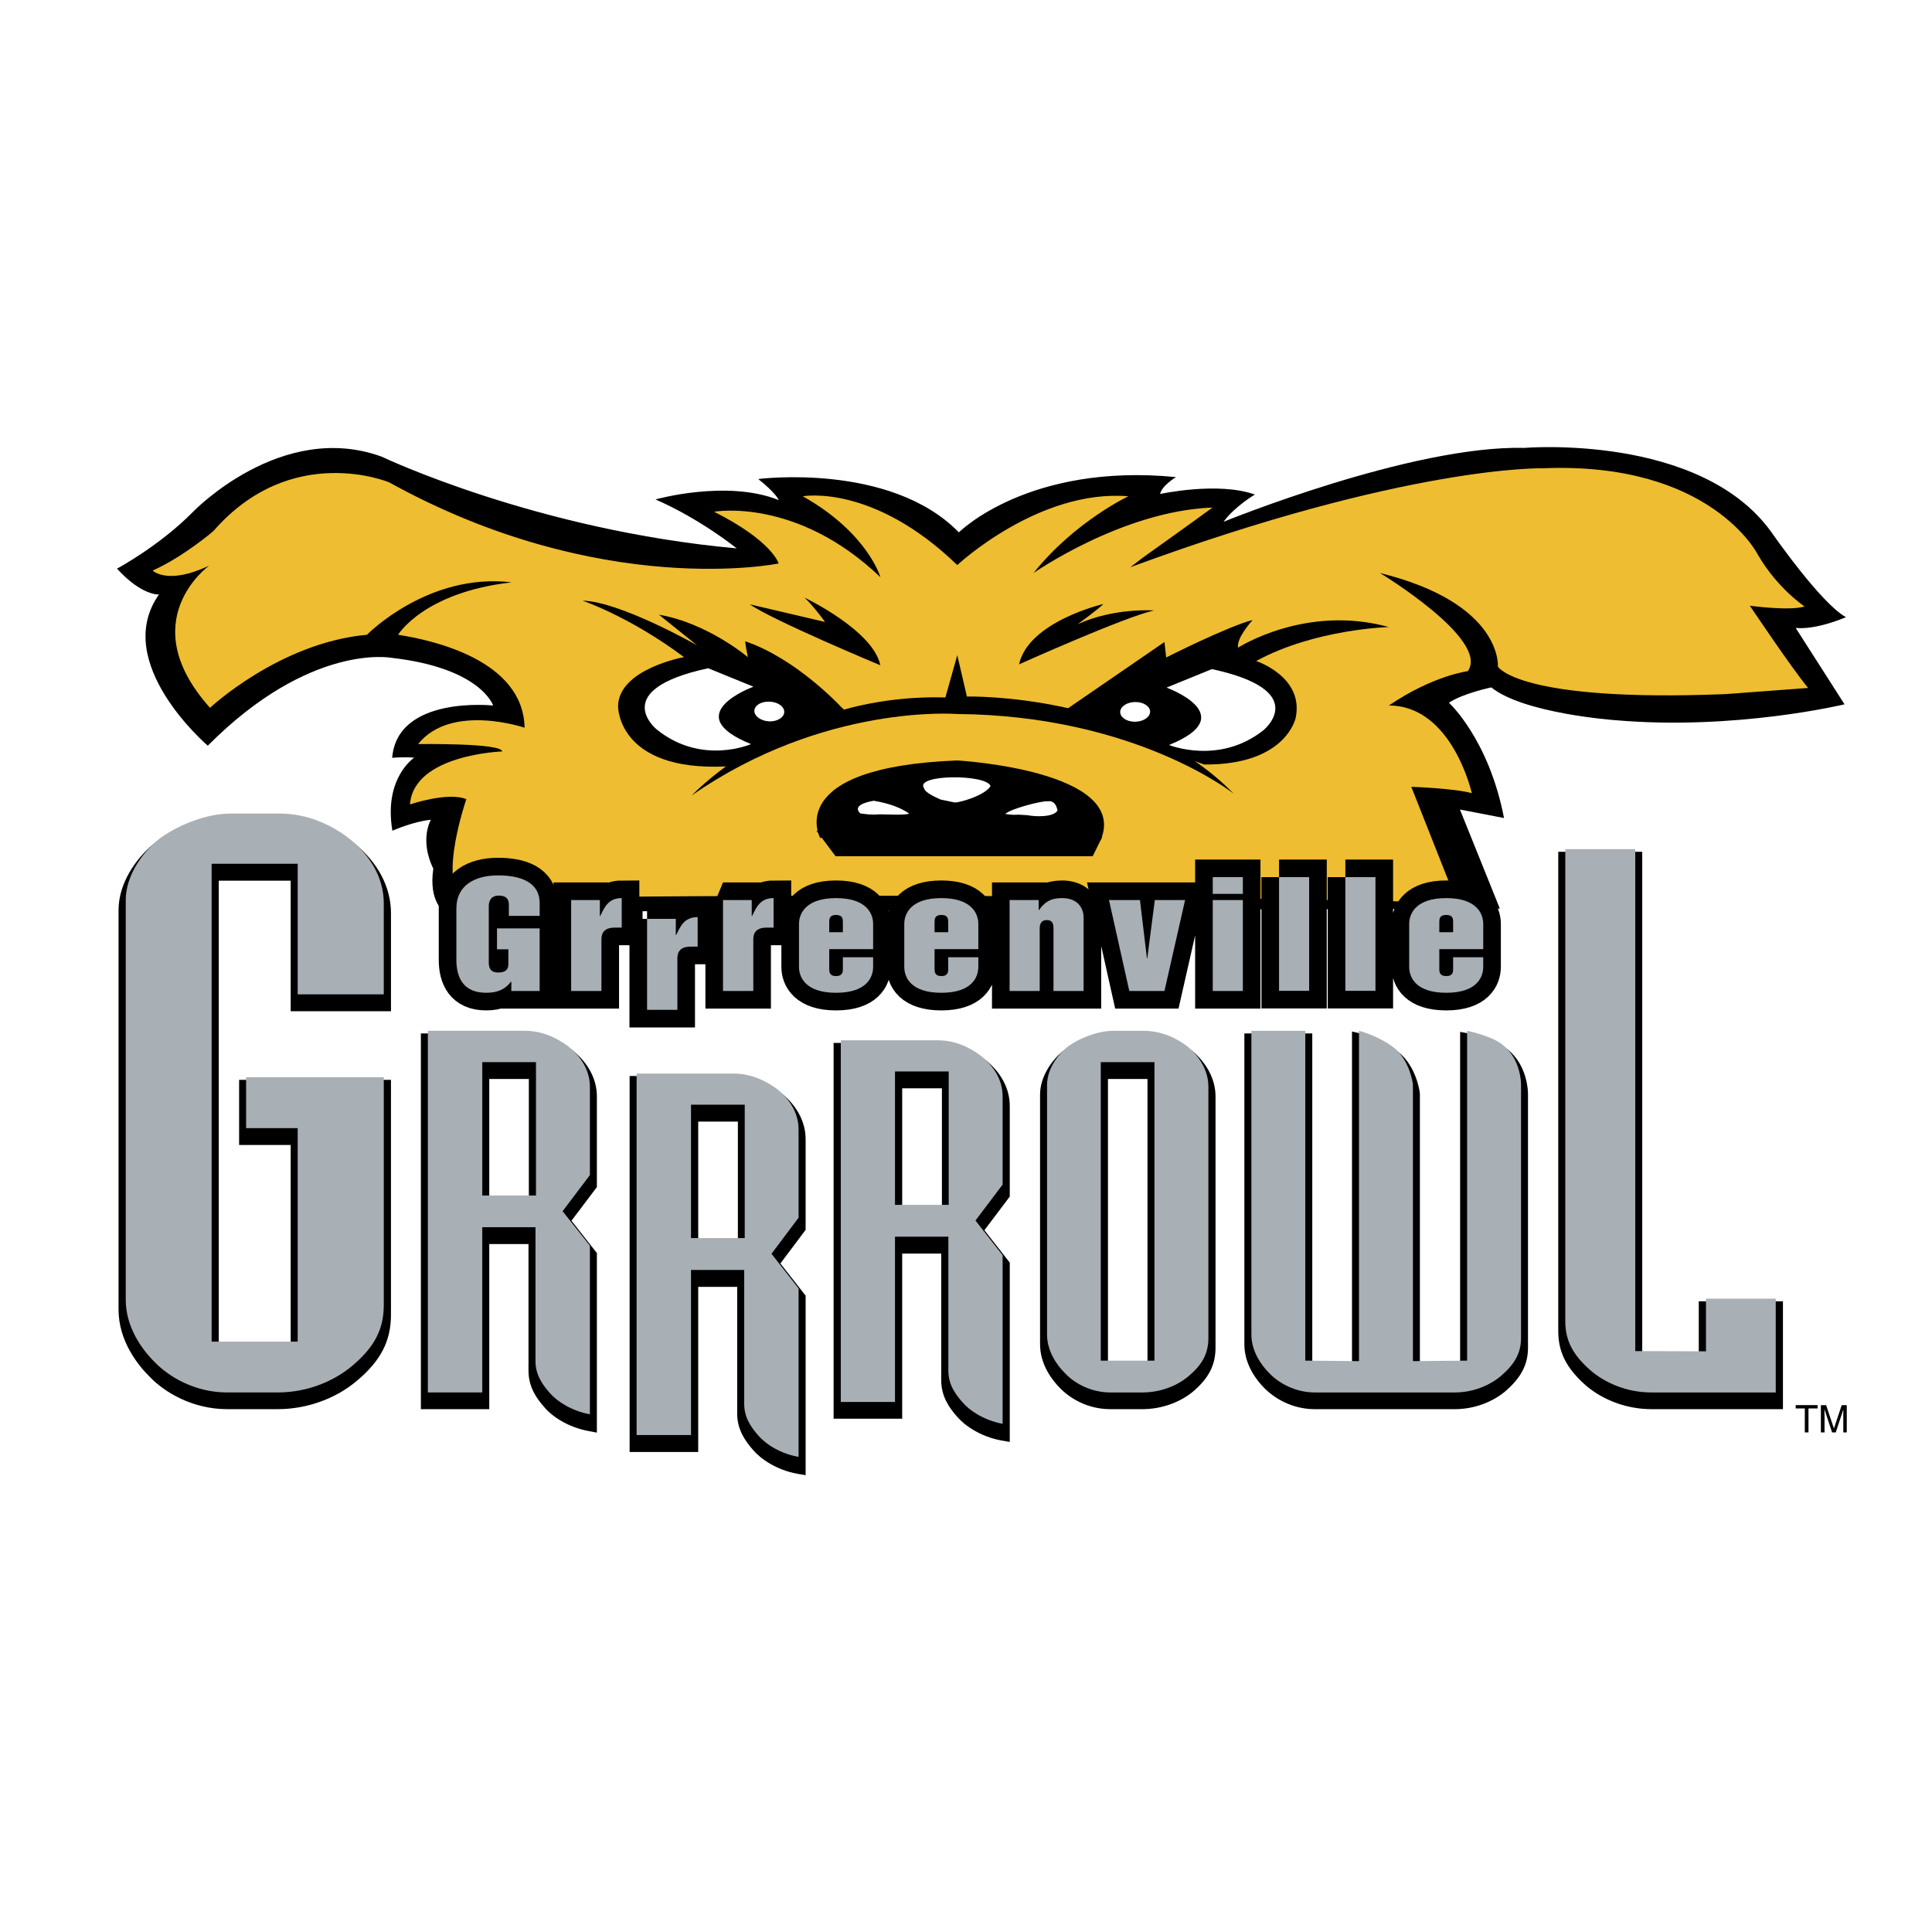 <svg xmlns="http://www.w3.org/2000/svg" width="2500" height="2500" viewBox="0 0 192.756 192.756"><path fill-rule="evenodd" clip-rule="evenodd" fill="#fff" d="M0 0h192.756v192.756H0V0z"/><path d="M184.168 61.575c-2.514-1.369-7.471-8.532-7.471-8.532-7.121-9.835-24.613-8.357-24.613-8.357-11.26-.283-30.01 7.372-30.01 7.372 1.119-1.543 3.127-2.718 3.127-2.718-3.701-1.319-9.459-.054-9.459-.054.172-.841 1.588-1.688 1.588-1.688-14.75-1.438-21.663 5.515-21.663 5.515-6.858-7.023-20.02-5.321-20.02-5.321 1.762 1.389 2.059 2.105 2.059 2.105-5.186-2.085-12.306-.069-12.306-.069 4.538 1.985 8.1 4.882 8.1 4.882-20.039-1.807-35.417-9.148-35.417-9.148-10.02-3.654-18.817 5.495-18.817 5.495-3.35 3.41-7.595 5.675-7.595 5.675 2.499 2.738 4.191 2.578 4.191 2.578-4.819 6.814 4.869 15.087 4.869 15.087 10.267-10.328 18.347-8.765 18.347-8.765C48 66.652 49.203 70.39 49.203 70.39s-9.565-1.035-10.075 5.217c0 0 1.118-.104 2.202-.015 0 0-3.073 2-2.182 7.287 0 0 2.113-.931 3.839-1.09 0 0-1.167 1.966.243 4.882-.484 3.335 1.104 4.301 1.104 4.301l105.309-.318-3.982-9.886 4.398.847c-1.533-7.904-5.498-11.503-5.498-11.503 1.436-.951 4.227-1.528 4.227-1.528 3.266 2.618 12.324 3.265 12.324 3.265 12.01 1.055 22.92-1.578 22.92-1.578l-4.873-7.62c2.109.208 5.009-1.076 5.009-1.076z" fill-rule="evenodd" clip-rule="evenodd" fill="#fff"/><path d="M184.168 61.575c-2.514-1.369-7.471-8.532-7.471-8.532-7.121-9.835-24.613-8.357-24.613-8.357-11.26-.283-30.01 7.372-30.01 7.372 1.119-1.543 3.127-2.718 3.127-2.718-3.701-1.319-9.459-.054-9.459-.054.172-.841 1.588-1.688 1.588-1.688-14.75-1.438-21.663 5.515-21.663 5.515-6.858-7.023-20.02-5.321-20.02-5.321 1.762 1.389 2.059 2.105 2.059 2.105-5.186-2.085-12.306-.069-12.306-.069 4.538 1.985 8.1 4.882 8.1 4.882-20.039-1.807-35.417-9.148-35.417-9.148-10.02-3.654-18.817 5.495-18.817 5.495-3.35 3.41-7.595 5.674-7.595 5.674 2.499 2.738 4.191 2.578 4.191 2.578-4.819 6.814 4.869 15.087 4.869 15.087 10.267-10.328 18.347-8.765 18.347-8.765 8.922 1.02 10.125 4.758 10.125 4.758s-9.565-1.035-10.075 5.217c0 0 1.118-.104 2.202-.015 0 0-3.073 2-2.182 7.287 0 0 2.113-.931 3.839-1.09 0 0-1.167 1.966.243 4.882-.484 3.335 1.104 4.301 1.104 4.301l105.309-.318-3.982-9.886 4.398.847c-1.533-7.904-5.498-11.503-5.498-11.503 1.436-.951 4.227-1.528 4.227-1.528 3.266 2.618 12.324 3.265 12.324 3.265 12.01 1.055 22.92-1.578 22.92-1.578l-4.873-7.62c2.109.209 5.009-1.075 5.009-1.075" fill="none" stroke="#fff" stroke-width="3.335" stroke-miterlimit="2.613"/><path d="M149.641 90.653l-3.982-9.886 4.398.847c-1.533-7.904-5.498-11.503-5.498-11.503 1.436-.951 4.227-1.528 4.227-1.528 3.266 2.618 12.324 3.265 12.324 3.265 12.01 1.055 22.92-1.578 22.92-1.578l-4.873-7.62c2.111.209 5.012-1.075 5.012-1.075-2.514-1.369-7.471-8.532-7.471-8.532-7.121-9.835-24.613-8.357-24.613-8.357-11.26-.283-30.01 7.372-30.01 7.372 1.119-1.543 3.127-2.718 3.127-2.718-3.701-1.319-9.459-.054-9.459-.054.172-.841 1.588-1.688 1.588-1.688-14.75-1.438-21.663 5.515-21.663 5.515-6.858-7.023-20.02-5.321-20.02-5.321 1.762 1.389 2.059 2.105 2.059 2.105-5.187-2.085-12.307-.069-12.307-.069 4.538 1.985 8.1 4.882 8.1 4.882-20.039-1.807-35.417-9.148-35.417-9.148-10.02-3.654-18.817 5.495-18.817 5.495-3.35 3.41-7.595 5.675-7.595 5.675 2.499 2.738 4.191 2.578 4.191 2.578-4.819 6.814 4.869 15.087 4.869 15.087 10.267-10.328 18.347-8.765 18.347-8.765C48 66.652 49.203 70.39 49.203 70.39s-9.565-1.035-10.075 5.217c0 0 1.118-.104 2.202-.015 0 0-3.073 2-2.182 7.287 0 0 2.113-.931 3.839-1.09 0 0-1.167 1.966.243 4.882-.484 3.335 1.104 4.301 1.104 4.301l105.307-.319z" fill-rule="evenodd" clip-rule="evenodd"/><path d="M112.773 56.592c27.668-10.204 41.127-9.871 41.127-9.871 16.824-.702 21.484 8.621 21.484 8.621 1.975 3.404 4.662 5.162 4.662 5.162-1.465.478-5.463-.07-5.463-.07s4.205 6.272 5.814 8.203l-8.189.612c-20.738.841-22.762-2.738-22.762-2.738s.525-6.306-11.766-9.343c0 0 10.998 6.655 8.762 9.796 0 0-3.453.423-7.871 3.424 6.318 0 8.273 8.746 8.273 8.746-1.816-.493-6.037-.632-6.037-.632l4.572 11.558c-53.014-1.284-99.234-.388-99.234-.388-2.429-1.792.381-9.94.381-9.94-1.85-.757-5.621.527-5.621.527.366-5.002 9.198-5.286 9.198-5.286-.035-.861-8.392-.737-8.392-.737 3.315-4.126 10.628-1.633 10.628-1.633-.138-6.779-9.233-8.745-12.622-9.272 0 0 2.533-4.231 11.331-5.231-8.342-1.001-14.438 5.231-14.438 5.231-8.724.791-15.656 7.287-15.656 7.287-7.768-8.67-.088-14.186-.088-14.186-4.152 1.981-5.636.493-5.636.493 3.073-1.374 6.057-3.938 6.057-3.938 7.803-8.955 17.541-4.863 17.541-4.863 21.228 11.732 38.857 8.093 38.857 8.093s-.594-2.21-6.438-5.162c0 0 8.204-1.493 16.596 6.536 0 0-1.257-4.425-7.748-8.079 0 0 6.967-1.299 15.413 6.864 0 0 8.12-7.601 17.071-6.864 0 0-5.373 2.529-9.461 7.656 0 0 8.852-6.197 17.857-6.531 0 0-2.182 1.598-6.961 5.003l-1.241.952z" fill-rule="evenodd" clip-rule="evenodd" fill="#eebd31"/><path d="M83.866 70.479s-4.448-4.793-9.51-6.496c0 0 0 .348.257 1.578 0 0-4.028-3.405-8.867-4.231l3.805 3.056s-7.679-4.375-11.43-4.459c0 0 4.696 1.578 10.124 5.634 0 0-6.546 1.18-6.581 4.918 0 0-.055 6.496 10.767 5.988l10.841-4.126 1.361-1.14-.767-.722z" fill-rule="evenodd" clip-rule="evenodd"/><path d="M75.172 68.513s-7.61 2.757-.242 5.724c0 0-4.938 2.175-9.426-1.473 0 0-4.854-3.938 5.15-6.093l4.518 1.842z" fill-rule="evenodd" clip-rule="evenodd" fill="#fff"/><path d="M120.141 76.273s-10.684-3.703-13.721-5.515l9.758-6.704.172 1.543s6.146-3.106 8.625-3.738c0 0-1.658 1.807-1.449 2.758 0 0 6.738-4.355 15.031-2.056 0 0-7.387.194-13.23 3.39 0 0 4.799 1.562 3.943 5.669 0-.001-.946 4.723-9.129 4.653z" fill-rule="evenodd" clip-rule="evenodd"/><path d="M69.032 79.35s9.475-10.189 25.289-9.766l1.188-4.216.96 4.126s16.74-.417 26.621 9.696c0 0-9.793-7.814-27.615-7.954 0 0-13.232-1.07-26.443 8.114z" fill-rule="evenodd" clip-rule="evenodd"/><path d="M76.761 71.973c.821.015 1.484-.403 1.484-.951 0-.542-.663-1-1.484-1.016-.837-.035-1.5.383-1.5.931.016.543.683 1.001 1.5 1.036zM113.174 72.008c.82.015 1.518-.403 1.574-.951.033-.542-.596-1-1.416-1.015-.822-.02-1.52.403-1.568.946-.039.547.588.999 1.41 1.02z" fill-rule="evenodd" clip-rule="evenodd" fill="#fff"/><path d="M107.518 62.282s2.098-1.529 2.568-2.021c0 0-7.471 1.737-8.416 6.022 0 0 10.668-4.793 13.479-5.376-.001 0-3.999-.298-7.631 1.375zM87.83 66.373s-10.628-4.425-13.022-6.078l7.505 1.757s-1.119-1.563-2.043-2.424c-.001 0 6.842 3.251 7.56 6.745zM109.789 83.879s-19.288-1-27.966-.284c0 0-3.805-7.038 13.686-7.725 0 0 17.333.985 14.28 8.009z" fill-rule="evenodd" clip-rule="evenodd"/><path d="M98.824 78.434c-.594.966-3.142 1.653-3.558 1.633l-1.43-.299c-.371-.174-1.573-.682-1.643-1.125-.994-1.419 6.299-1.419 6.631-.209zM105.514 80.857c-.406.702-2.217.632-3.023.473l-.871-.05c-.455.015-.578.035-1.326-.069.525-.527 3.701-1.339 4.242-1.264.523-.09.835.259.978.91zM90.709 81.171c-.332.179-2.162.075-2.984.075-.891.07-1.292-.02-1.885-.089-.752-.702.332-1.105 1.341-1.265 1.747.298 2.796.772 3.528 1.279zM116.385 68.603s7.609 2.753.248 5.725c0 0 5.006 2.036 9.426-1.479 0 0 4.869-3.932-5.15-6.093l-4.524 1.847z" fill-rule="evenodd" clip-rule="evenodd" fill="#fff"/><path fill-rule="evenodd" clip-rule="evenodd" d="M109.021 85.422l.942-1.911-28.506-.633 1.905 2.544h25.659zM150.967 105.526c.014 0 .014 0 .014.02 0 0 .035 0 .035.021l-.049-.041z"/><path d="M35.831 84.894c-1.346-1.07-4.156-2.842-7.927-2.842h-4.889c-3.439 0-6.912 1.841-8.308 3.021-1.796 1.508-3.716 4.176-3.716 7.177v39.845c0 3.479 2.093 6.078 3.35 7.343 2.059 2.16 5.186 3.475 8.308 3.475h5.062c3.072 0 6.13-1.105 8.416-3.021 2.598-2.176 3.716-4.355 3.716-7.253v-24.3H23.015v8.198h5.151v18.178h-5.497V90.166h5.497v13.046h11.678V92.55c0-2.862-1.43-5.58-4.013-7.656zM122.115 135.909v-25.062c0-1.932-.945-3.794-2.658-5.212l-.014-.035-.035-.02c-1.658-1.244-3.459-1.877-5.344-1.877h-2.984c-2.355 0-4.695 1.245-5.641 2.016-1.217 1.036-2.527 2.862-2.527 4.938v24.917c0 2.369 1.43 4.142 2.27 4.982 1.396 1.459 3.488 2.355 5.602 2.355h3.178c2.844 0 4.783-1.265 5.674-2.021 1.727-1.506 2.479-3.035 2.479-4.981zm-10.738-25.958h2.271v26.675h-2.271v-26.675zM150.98 105.546c-1.305-1.159-3.805-1.702-4.289-1.807l-1.852-.389v33.275l-2.34.02v-26.022c0-.458-.436-3.25-2.424-4.868-1.852-1.438-4.018-1.98-4.121-2.001l-1.9-.473v33.364l-2.271-.02v-32.922h-8.467v31.871c0 2.369 1.416 4.142 2.271 4.982 1.375 1.459 3.488 2.355 5.602 2.355h13.949c2.037 0 4.102-.737 5.619-2.021 1.203-1.051 2.549-2.528 2.549-4.982v-25.286c.001-.332-.068-3.249-2.326-5.076zM168.65 130.429v5.231l-3.947.021v-50.1h-10.09v48.69c0 2.374.926 4.201 3.107 6.097a11.147 11.147 0 0 0 7.035 2.545h13.965v-12.484h-10.07zM60.388 110.848v9.343l-.312.423-1.974 2.633 1.955 2.509.331.423v19.214l-1.816-.334c-2.301-.423-4.047-1.638-4.903-2.618-.891-1.021-1.796-2.319-1.796-4.216v-11.797H49.67v16.486h-8.535v-39.209h11.207c1.851 0 3.632.633 5.324 1.912 1.762 1.403 2.722 3.264 2.722 5.231zM49.67 120.14h2.271v-10.188H49.67v10.188zM81.229 115.118v9.338l-.312.408-1.989 2.633 1.969 2.509.332.438v19.213l-1.831-.334c-2.306-.423-4.032-1.633-4.889-2.633-.891-1-1.815-2.305-1.815-4.201v-11.797h-2.197v16.471h-8.52v-39.192h11.207c1.835 0 3.612.632 5.309 1.896 1.761 1.404 2.736 3.265 2.736 5.251zm-10.732 9.288h2.266v-10.185h-2.266v10.185zM101.586 111.798v9.343l-.318.403-1.988 2.653 1.975 2.509.332.423v19.208l-1.836-.334c-2.287-.423-4.028-1.632-4.884-2.633-.891-1-1.801-2.299-1.801-4.196v-11.801h-2.217v16.49h-8.515V104.65H93.54c1.846 0 3.613.632 5.304 1.896 1.761 1.425 2.742 3.286 2.742 5.252zm-10.738 9.288h2.271v-10.184h-2.271v10.184z" fill-rule="evenodd" clip-rule="evenodd" fill="#fff"/><path d="M35.306 84.108c-1.257-1-3.874-2.672-7.402-2.672h-4.889c-3.335 0-6.665 1.896-7.768 2.826-1.658 1.389-3.419 3.828-3.419 6.536v39.859c0 3.142 1.939 5.551 3.107 6.705 1.484 1.563 4.31 3.23 7.714 3.23h5.062c2.864 0 5.744-1.016 7.872-2.808 2.395-2 3.424-3.986 3.424-6.6V107.74H23.856v6.496h5.146v19.859h-7.175v-46.23h7.175v13.025h10.005v-9.795c0-2.597-1.326-5.091-3.701-6.987zM48.814 107.651h3.949v11.892h-3.949v-11.892zm8.328-2.841c-1.52-1.141-3.122-1.702-4.8-1.702H41.991v37.485h6.824v-16.471h3.914v12.644c0 1.617.801 2.757 1.588 3.638.747.896 2.32 1.981 4.398 2.37l.836.159v-17.914l-2.534-3.23 2.534-3.355v-9.039c.001-1.708-.855-3.341-2.409-4.585zM69.66 111.902h3.958v11.886H69.66v-11.886zm8.308-2.827c-1.52-1.14-3.127-1.723-4.785-1.723H62.817v37.511h6.843v-16.471h3.889v12.644c0 1.612.807 2.737 1.589 3.634.767.896 2.32 1.985 4.418 2.369l.821.14v-17.91l-2.514-3.215 2.514-3.351v-9.044c.001-1.702-.855-3.335-2.409-4.584zM150.441 104.72c-1.152-1.016-3.631-1.543-3.928-1.612l-.836-.159v33.065l-4.014.035v-26.884c0-.334-.406-2.812-2.133-4.196-1.691-1.319-3.682-1.827-3.77-1.847l-.871-.209v33.136l-3.963-.035v-32.906h-6.775v31.01c0 2.07 1.258 3.634 2.01 4.391.471.473 2.236 2.085 5.027 2.085h13.949c1.85 0 3.701-.646 5.076-1.807 1.572-1.369 2.236-2.668 2.236-4.336v-25.285c.002-.3-.053-2.849-2.008-4.446zM169.486 129.831v5.231h-5.641V84.984h-8.377v47.834c0 2.104.836 3.737 2.811 5.46 1.762 1.474 4.123 2.314 6.477 2.314h13.129V129.83h-8.399v.001zM121.273 134.45v-25.057c0-1.672-.836-3.305-2.355-4.569-1.539-1.155-3.162-1.717-4.854-1.717h-2.984c-2.201 0-4.383 1.229-5.096 1.807-1.064.911-2.217 2.509-2.217 4.301v24.902c0 2.07 1.256 3.634 2.008 4.391.451.473 2.217 2.085 5.008 2.085h3.178c1.885 0 3.754-.646 5.131-1.807 1.539-1.334 2.181-2.633 2.181-4.336zm-10.732-26.799h3.943v28.362h-3.943v-28.362zM100.744 110.34v9.044l-2.529 3.354 2.529 3.23v17.895l-.836-.145c-2.078-.384-3.647-1.474-4.414-2.369-.787-.896-1.588-2.021-1.588-3.634v-12.643h-3.894v16.471h-6.843v-37.491H93.54c1.658 0 3.261.562 4.781 1.702 1.572 1.251 2.423 2.884 2.423 4.586zm-10.732 10.134h3.963v-11.892h-3.963v11.892z" fill-rule="evenodd" clip-rule="evenodd"/><path d="M35.133 136.277c-1.712 1.438-4.33 2.648-7.422 2.648h-5.062c-3.157 0-5.774-1.528-7.224-3.036-1.45-1.439-2.88-3.635-2.88-6.218v-39.86c0-2.494 1.707-4.758 3.156-5.968 1.084-.916 4.241-2.673 7.313-2.673h4.889c2.899 0 5.324 1.23 6.967 2.514 1.885 1.508 3.419 3.704 3.419 6.446v9.074H29.7V86.179h-8.584v47.675H29.7v-21.299h-5.146v-5.077H38.29V130.2c0 2.508-.995 4.25-3.157 6.077zM54.836 138.96c-.782-.896-1.41-1.842-1.41-3.16v-13.36h-5.31v16.485h-5.428v-36.083h9.654c1.816 0 3.28.752 4.364 1.563 1.188.946 2.147 2.314 2.147 4.021v8.815l-2.721 3.6 2.721 3.438v16.824c-1.815-.331-3.279-1.282-4.017-2.143zm-6.719-19.681h5.358v-13.311h-5.358v13.311zM75.663 143.23c-.787-.896-1.415-1.846-1.415-3.18v-13.345h-5.305v16.47h-5.428v-36.067h9.668c1.796 0 3.28.758 4.349 1.544 1.183.95 2.143 2.339 2.143 4.042v8.795l-2.702 3.599 2.702 3.459v16.805c-1.811-.314-3.28-1.265-4.012-2.122zm-6.72-19.706h5.359v-13.31h-5.359v13.31zM118.637 137.258c-1.064.916-2.703 1.668-4.676 1.668h-3.178c-1.975 0-3.611-.946-4.502-1.896-.91-.896-1.816-2.28-1.816-3.878v-24.917c0-1.563 1.064-2.987 1.975-3.743.678-.562 2.721-1.648 4.641-1.648h2.984c1.869 0 3.334.752 4.418 1.563 1.119.946 2.078 2.314 2.078 4.021v25.058c0 1.562-.614 2.647-1.924 3.772zm-8.813-1.508h5.357v-29.781h-5.357v29.781zM149.779 137.258c-1.084.916-2.721 1.668-4.641 1.668h-13.949c-1.975 0-3.611-.946-4.523-1.896-.904-.896-1.814-2.28-1.814-3.878v-30.309h5.377v32.907l5.359.05v-32.957s1.92.474 3.508 1.703c1.52 1.229 1.871 3.494 1.871 3.653V135.8l5.408-.05v-32.907s2.549.508 3.611 1.459c1.713 1.384 1.768 3.648 1.768 3.897v25.286c0 1.563-.684 2.648-1.975 3.773zM164.756 138.926c-2.498 0-4.625-.981-6.021-2.16-1.691-1.474-2.566-2.897-2.566-4.933V84.72h6.98v50.079l7.057.021v-5.252h6.961v9.358h-12.411zM96.033 139.911c-.801-.896-1.415-1.847-1.415-3.161v-13.364h-5.324v16.49h-5.408v-36.087h9.653c1.811 0 3.28.757 4.345 1.563 1.188.95 2.146 2.319 2.146 4.021v8.814l-2.707 3.584 2.707 3.46v16.819c-1.8-.332-3.264-1.278-3.997-2.139zm-6.739-19.701h5.358V106.9h-5.358v13.31z" fill-rule="evenodd" clip-rule="evenodd" fill="#a8afb5"/><path fill-rule="evenodd" clip-rule="evenodd" d="M62.99 93.779h1.119v-3.196H62.99v3.196zM70.095 95.626h1.114V90.34h-1.114v5.286zM77.968 93.779h1.118v-2.071h-1.118v2.071zM179.156 140.19h2.182v.333h-.906v2.39h-.366v-2.39h-.91v-.333zM183.906 142.913V141.3v-.667l-.752 2.28h-.367l-.752-2.28h-.014c0 .244.014.592.014.667v1.613h-.365v-2.723h.523l.768 2.299h.02l.768-2.299h.504v2.723h-.347z"/><path d="M140.596 92.182c0-1.051.684-2.579 3.701-2.579 3.004 0 3.686 1.528 3.686 2.579v2.514H143.6v1.946c0 .299 0 .741.697.741.682 0 .682-.442.682-.741v-1.14h3.004v.965c0 1.07-.682 2.584-3.686 2.584-3.018 0-3.701-1.514-3.701-2.584v-4.285zm-29.951-2.385h3.088l.697 5.808h.035l.752-5.808h3.02l-2.059 9.074h-3.508l-2.025-9.074zm10.351 0H124v9.074h-3.004v-9.074zm0-2.284H124v1.667h-3.004v-1.667zm-56.437 4.161h2.865v1.618h.035c.421-.846.787-1.792 2.147-1.792v2.946h-.698c-1.029 0-1.326.527-1.326 1.159v5.147h-3.023v-9.078zm36.17-1.877h2.9v1h.035c.539-.777 1.146-1.195 2.301-1.195 1.434 0 2.146.861 2.146 1.946v7.322h-3.004v-6.212c0-.333 0-.861-.678-.861-.697 0-.697.647-.697.861v6.212h-3.004v-9.073h.001zm-17.996 3.21h1.36v-.98c0-.318 0-.742-.682-.742-.678 0-.678.423-.678.742v.98zm-3.018-.825c0-1.051.698-2.579 3.696-2.579 3.023 0 3.701 1.528 3.701 2.579v2.514h-4.379v1.946c0 .299 0 .741.678.741.682 0 .682-.442.682-.741v-1.14h3.019v.965c0 1.07-.678 2.584-3.701 2.584-2.999 0-3.696-1.514-3.696-2.584v-4.285zm-22.732-2.385h2.865v1.598h.035c.42-.846.787-1.792 2.147-1.792v2.947h-.698c-1.029 0-1.326.527-1.326 1.16v5.162h-3.023v-9.075zm33.237 2.385c0-1.051.682-2.579 3.701-2.579 3.004 0 3.687 1.528 3.687 2.579v2.514h-4.365v1.946c0 .299 0 .741.678.741.683 0 .683-.442.683-.741v-1.14h3.004v.965c0 1.07-.683 2.584-3.687 2.584-3.019 0-3.701-1.514-3.701-2.584v-4.285zm3.023.825h1.361v-.98c0-.318 0-.742-.683-.742-.678 0-.678.423-.678.742v.98zm40.984-5.494h3.004v11.344h-3.004V87.513zm-6.616 0h3.004v11.344h-3.004V87.513zm-55.477 2.284H75v1.598h.034c.421-.846.787-1.792 2.147-1.792v2.947h-.697c-1.029 0-1.326.527-1.326 1.16v5.162h-3.023v-9.075h-.001zm-26.6.821c0-2.229 1.762-3.28 4.156-3.28 2.197 0 4.152.647 4.152 2.772v1.264h-3.073V90.25c0-.577-.297-.896-1.01-.896-.855 0-.994.667-.994 1.04v5.6c0 .299 0 1.035.925 1.035.713 0 1.029-.264 1.029-.841V94.71h-1.133v-2.085h4.255v6.247h-2.826v-.932h-.035c-.579.776-1.346 1.11-2.479 1.11-2.306 0-2.969-1.563-2.969-3.285v-5.147h.002zm98.066 2.389h1.379v-.98c0-.318 0-.742-.682-.742-.697 0-.697.423-.697.742v.98z" fill="none" stroke="#000" stroke-width="3.514" stroke-miterlimit="2.613"/><path d="M140.596 92.182c0-1.051.684-2.579 3.701-2.579 3.004 0 3.686 1.528 3.686 2.579v2.514H143.6v1.946c0 .299 0 .741.697.741.682 0 .682-.442.682-.741v-1.14h3.004v.965c0 1.07-.682 2.583-3.686 2.583-3.018 0-3.701-1.513-3.701-2.583v-4.285zm-29.951-2.385h3.088l.697 5.808h.035l.752-5.808h3.02l-2.059 9.074h-3.508l-2.025-9.074zm10.351 0H124v9.074h-3.004v-9.074zm0-2.284H124v1.667h-3.004v-1.667zm-56.437 4.161h2.865v1.618h.035c.421-.846.787-1.792 2.147-1.792v2.946h-.698c-1.029 0-1.326.527-1.326 1.159v5.147h-3.023v-9.078zm36.17-1.877h2.9v1h.035c.539-.777 1.146-1.195 2.301-1.195 1.434 0 2.146.861 2.146 1.946v7.322h-3.004v-6.212c0-.333 0-.861-.678-.861-.697 0-.697.647-.697.861v6.212h-3.004v-9.073h.001zm-17.996 3.21h1.36v-.98c0-.319 0-.742-.682-.742-.678 0-.678.423-.678.742v.98zm-3.018-.825c0-1.051.698-2.579 3.696-2.579 3.023 0 3.701 1.528 3.701 2.579v2.514h-4.379v1.946c0 .299 0 .741.678.741.682 0 .682-.442.682-.741v-1.14h3.019v.965c0 1.07-.678 2.583-3.701 2.583-2.999 0-3.696-1.513-3.696-2.583v-4.285zm-22.732-2.385h2.865v1.597h.035c.42-.846.787-1.792 2.147-1.792v2.947h-.698c-1.029 0-1.326.527-1.326 1.16v5.162h-3.023v-9.074zm33.237 2.385c0-1.051.682-2.579 3.701-2.579 3.004 0 3.687 1.528 3.687 2.579v2.514h-4.365v1.946c0 .299 0 .741.678.741.683 0 .683-.442.683-.741v-1.14h3.004v.965c0 1.07-.683 2.583-3.687 2.583-3.019 0-3.701-1.513-3.701-2.583v-4.285zm3.023.825h1.361v-.98c0-.319 0-.742-.683-.742-.678 0-.678.423-.678.742v.98zm40.984-5.494h3.004v11.344h-3.004V87.513zm-6.616 0h3.004v11.344h-3.004V87.513zm-55.477 2.284H75v1.597h.034c.421-.846.787-1.792 2.147-1.792v2.947h-.697c-1.029 0-1.326.527-1.326 1.16v5.162h-3.023v-9.074h-.001zm-26.6.821c0-2.229 1.762-3.28 4.156-3.28 2.197 0 4.152.647 4.152 2.772v1.264h-3.073V90.25c0-.577-.297-.896-1.01-.896-.855 0-.994.667-.994 1.041v5.6c0 .299 0 1.035.925 1.035.713 0 1.029-.264 1.029-.841V94.71h-1.133v-2.085h4.255v6.247h-2.826v-.932h-.035c-.579.776-1.346 1.109-2.479 1.109-2.306 0-2.969-1.562-2.969-3.285v-5.146h.002zm98.066 2.389h1.379v-.98c0-.319 0-.742-.682-.742-.697 0-.697.423-.697.742v.98z" fill-rule="evenodd" clip-rule="evenodd" fill="#a8afb5"/></svg>